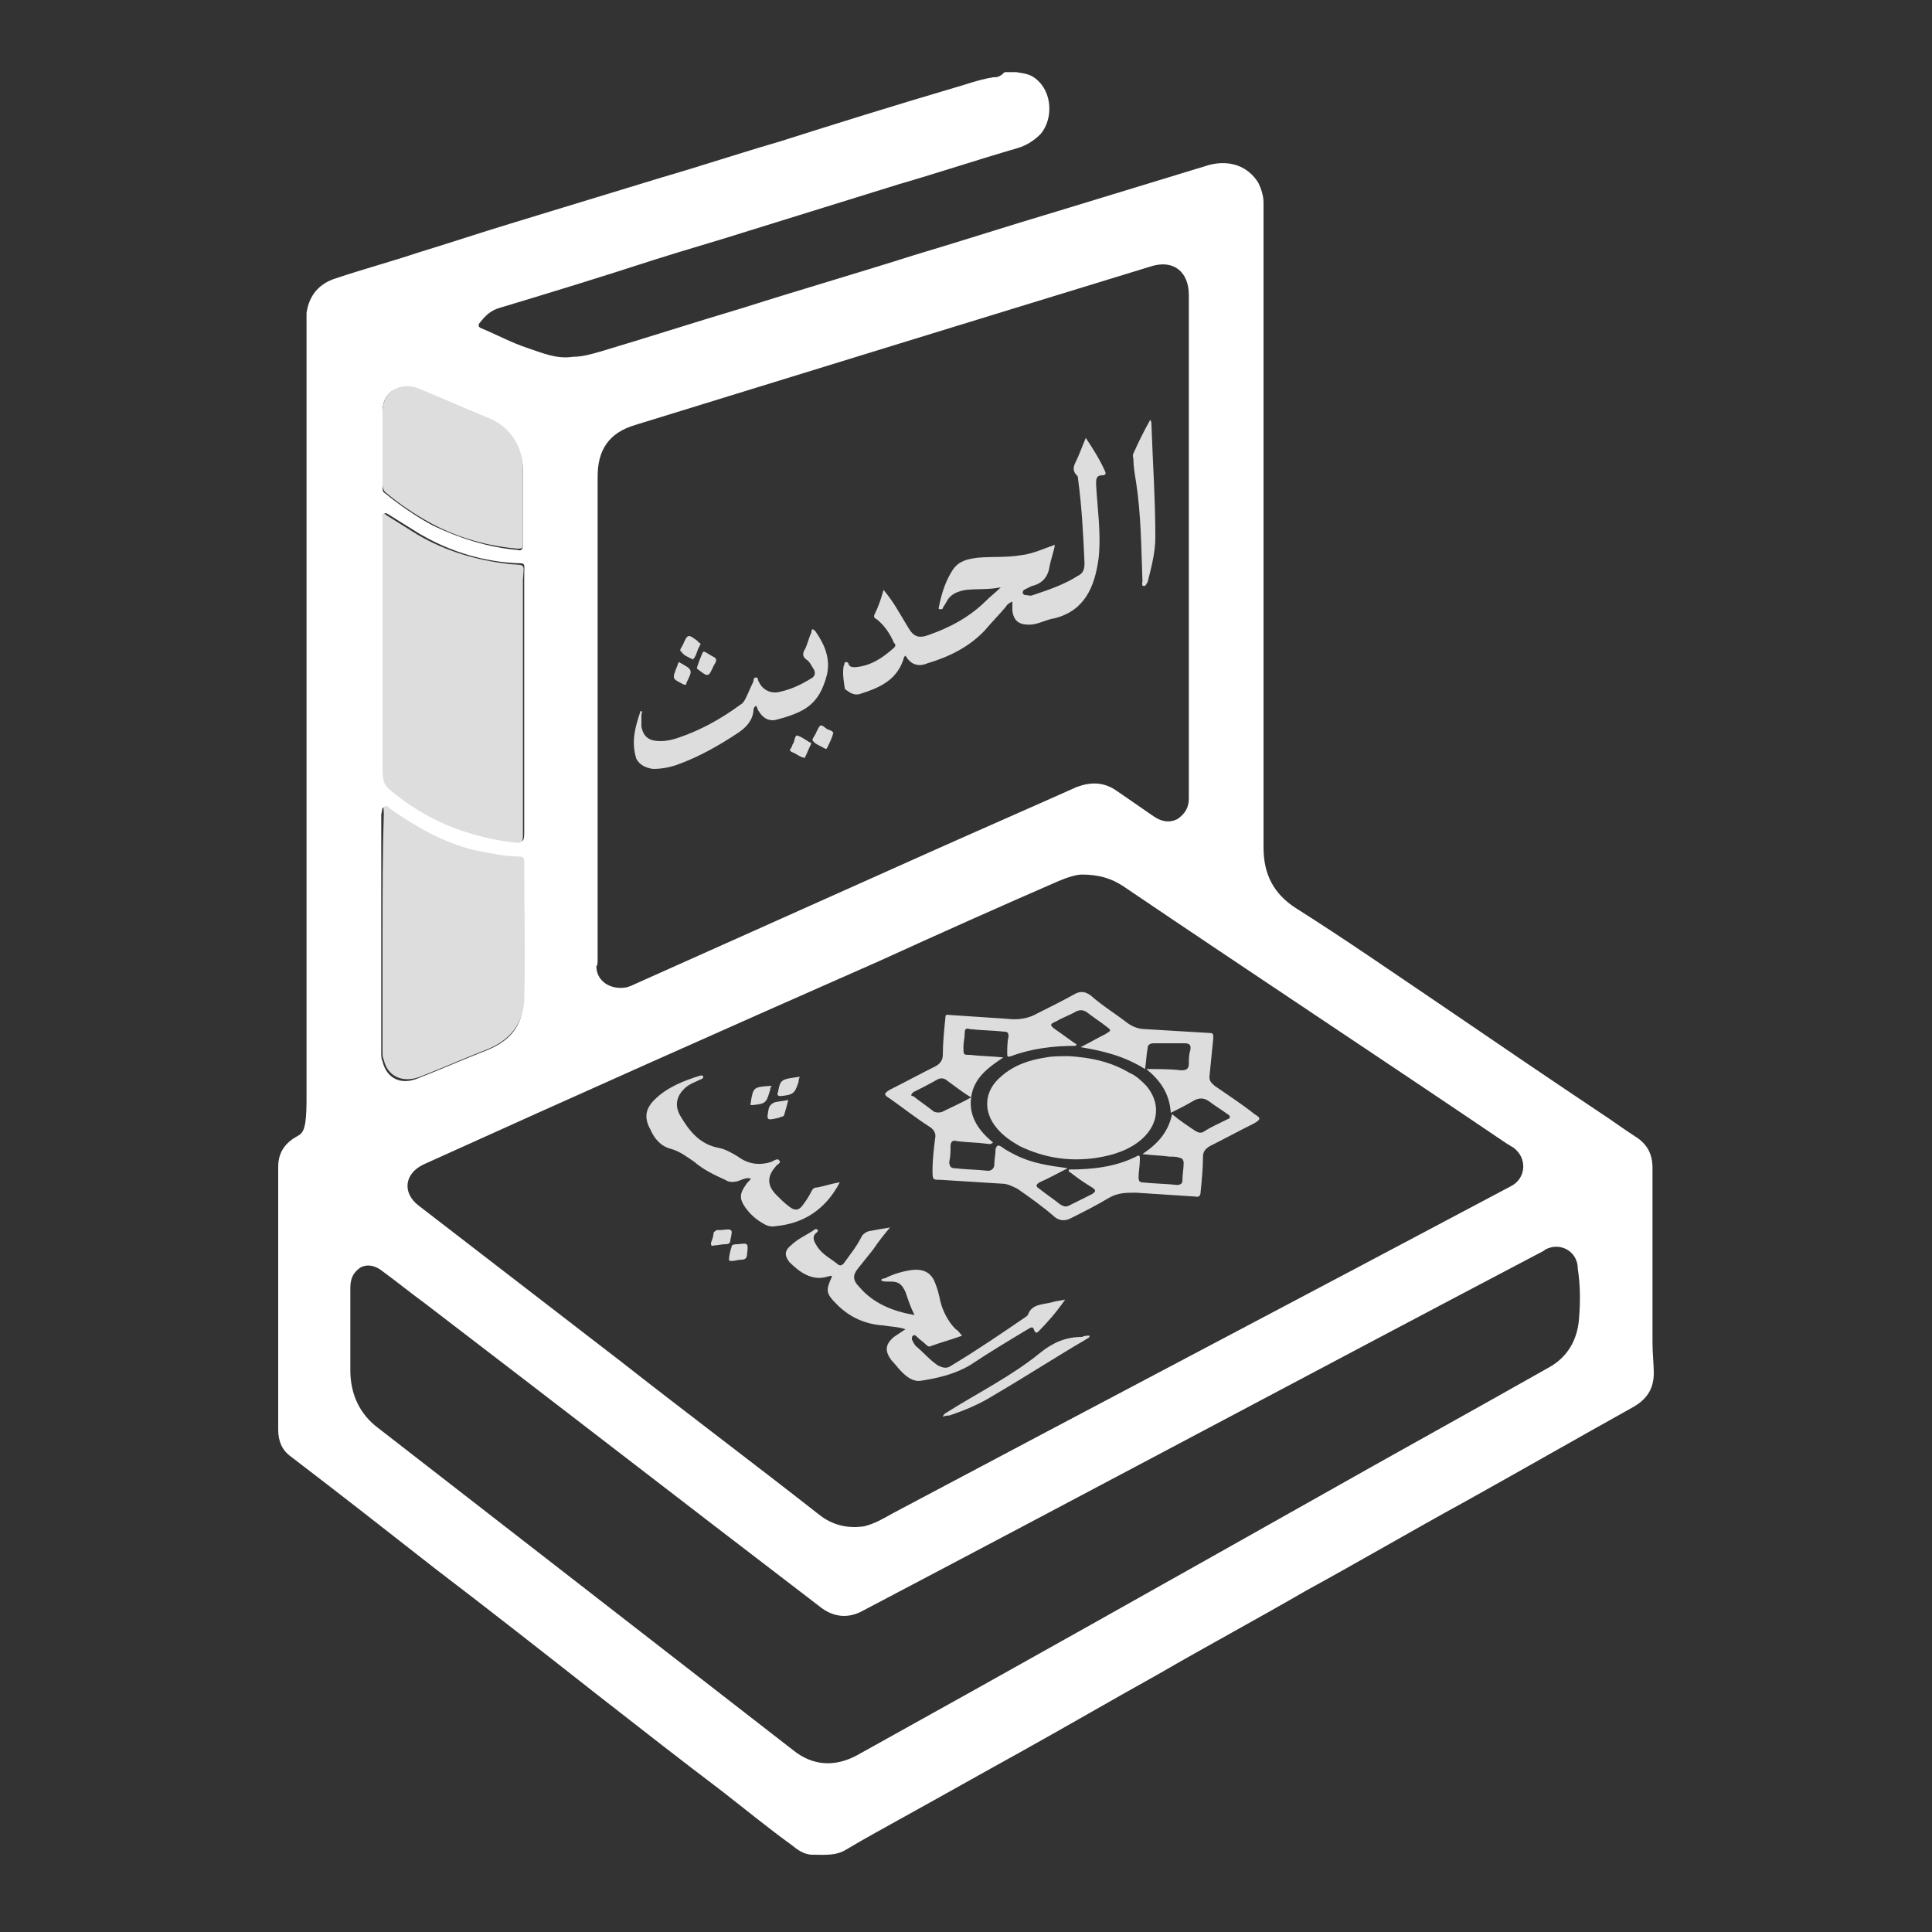 <?xml version="1.0" encoding="utf-8"?>
<!-- Generator: Adobe Illustrator 25.2.1, SVG Export Plug-In . SVG Version: 6.00 Build 0)  -->
<svg version="1.1" id="Layer_1" xmlns="http://www.w3.org/2000/svg" xmlns:xlink="http://www.w3.org/1999/xlink" x="0px" y="0px"
	 width="150px" height="150px" viewBox="0 0 150 150" style="enable-background:new 0 0 150 150;" xml:space="preserve">
<rect x="0" y="0" width="150" height="150" fill="#333333" stroke="none"/>
<style type="text/css">
	.st0{fill:#FFFFFF;}
	.st1{fill:#DDDDDD;}
</style>
<g>
	<path class="st0" d="M128.3,104.3c0-4.4,0-8.9,0-13.3c0-0.1,0-0.2,0-0.3l0,0c0-1.1-0.4-1.9-1.4-2.5c-0.6-0.4-1.2-0.8-1.9-1.3
		c-4.5-3-8.9-6-13.3-9c-3.7-2.5-7.3-5-11.1-7.4c-1.7-1.1-2.5-2.6-2.5-4.7c0-16.4,0-32.7,0-49.1c0-0.3,0-0.7,0-1
		c0-0.5-0.2-1.1-0.4-1.5c-0.8-1.3-2.2-1.8-3.8-1.4C90,14,86,15.2,82.1,16.4c-3.7,1.1-7.4,2.3-11.1,3.4c-4.4,1.4-8.9,2.7-13.3,4.1
		c-3.7,1.1-7.4,2.3-11.1,3.4c-0.7,0.2-1.4,0.4-2.1,0.4c-1.3,0.2-2.4-0.3-3.6-0.7c-1.2-0.4-2.3-1-3.5-1.5c-0.3-0.1-0.3-0.3-0.1-0.5
		c0.4-0.5,0.8-0.9,1.5-1.1c4-1.2,7.9-2.4,11.9-3.7c2.5-0.8,5-1.5,7.5-2.3c3.9-1.2,7.7-2.4,11.6-3.6c3.1-0.9,6.1-1.9,9.2-2.8
		c0.7-0.2,1.3-0.6,1.8-1.1c1-1.2,0.9-3.3-0.4-4.3c-0.5-0.4-1-0.4-1.5-0.5c-0.3,0-0.6,0-0.9,0C77.6,6,77.4,6,77.1,6
		c-1.2,0.2-2.2,0.6-3.3,0.9c-4.4,1.3-8.9,2.7-13.3,4.1c-3.1,0.9-6.1,1.9-9.2,2.8c-3.9,1.2-7.9,2.4-11.8,3.6c-2.3,0.7-4.7,1.5-7,2.2
		c-2.1,0.7-4.3,1.3-6.4,2c-1.3,0.4-2.1,1.3-2.3,2.7c0,0.4,0,0.7,0,1.1c0,19.9,0,39.8,0,59.7c0,0.7,0,1.4-0.1,2.1
		c-0.1,0.5-0.2,0.8-0.6,1c-0.9,0.5-1.5,1.2-1.5,2.4v0.1c0,6.8,0,13.6,0,20.3c0,0.9,0.3,1.6,1,2.1c3.8,2.9,7.5,5.8,11.2,8.7
		c4.2,3.2,8.4,6.5,12.6,9.8c3.2,2.5,6.4,5,9.7,7.5c1.8,1.4,3.5,2.8,5.3,4.1c0.5,0.4,1,0.8,1.7,0.8c0.9,0,1.8,0.1,2.6-0.4
		c1.5-0.9,3-1.7,4.6-2.6c2.9-1.6,5.9-3.3,8.8-4.9c3.6-2,7.2-4.1,10.8-6.1c3.8-2.2,7.7-4.3,11.5-6.5c4.2-2.3,8.3-4.7,12.5-7
		c4.3-2.4,8.5-4.8,12.8-7.2c1.1-0.6,1.7-1.4,1.7-2.7l0,0C128.4,105.9,128.3,105.1,128.3,104.3z M46.4,74.4c0-12.5,0-24.9,0-37.4
		c0-2.1,0.9-3.4,2.9-4c13.3-4.1,26.6-8.2,40-12.3c1.8-0.6,3,0.4,3,2.2c0,6.5,0,13,0,19.5l0,0c0,6.5,0,13.1,0,19.6
		c0,0.7-0.3,1.2-0.9,1.6c-0.6,0.3-1.2,0.2-1.8-0.2c-1-0.7-1.9-1.3-2.9-2s-2-0.7-3.1-0.3c-3.8,1.7-7.7,3.4-11.5,5.1
		c-7.6,3.4-15.2,6.8-22.8,10.2c-0.4,0.2-0.7,0.3-1.1,0.3c-1.1,0-1.9-0.7-1.9-1.7C46.4,75,46.4,74.7,46.4,74.4z M68.3,74.6
		c4.6-2.1,9.3-4.2,13.9-6.2c0.7-0.3,1.4-0.5,1.8-0.5c1.3,0,2.3,0.3,3.2,0.9c9.9,6.7,19.9,13.3,29.8,20c0.2,0.1,0.3,0.2,0.5,0.3
		c1.1,0.8,1,2.4-0.2,3c-16,8.5-32,16.9-48,25.4c-0.7,0.4-1.4,0.8-2.2,1c-1.3,0.2-2.5-0.1-3.5-0.9c-5.1-4-10.3-7.9-15.4-11.9
		c-5.2-4-10.5-8.1-15.7-12.1c-1.3-1-1.1-2.5,0.4-3.2C44.6,85.1,56.5,79.8,68.3,74.6z M29.7,31.9c0-1.5,1.4-2.3,2.9-1.6
		c1.7,0.8,3.5,1.5,5.2,2.2c0.8,0.3,1.5,0.8,2,1.5c0.5,0.8,0.8,1.6,0.8,2.5s0,1.8,0,2.8s0,2,0,3c0,0.3-0.1,0.5-0.4,0.4
		c-2.3-0.2-4.5-0.9-6.6-1.9c-1.3-0.7-2.6-1.6-3.7-2.5c-0.2-0.1-0.2-0.3-0.2-0.5C29.7,35.8,29.7,33.8,29.7,31.9z M40.7,54.6
		c0,3.3,0,6.7,0,10c0,0.8-0.1,0.8-0.8,0.7c-3.2-0.4-6.2-1.5-8.8-3.5c-1.3-1-1.3-1-1.3-2.6c0-6.2,0-12.4,0-18.7c0-0.1,0-0.3,0-0.4
		c0-0.3,0.1-0.3,0.3-0.2c0.8,0.5,1.6,1,2.4,1.5c2.2,1.3,4.6,2.1,7.2,2.3c1.2,0.1,1-0.2,1,1.1C40.7,48.2,40.7,51.4,40.7,54.6z
		 M29.8,62.7c0.2-0.1,0.3,0.1,0.4,0.2c2,1.4,4.1,2.6,6.5,3.2c1.2,0.3,2.3,0.5,3.5,0.5c0.3,0,0.5,0.1,0.4,0.4c0,3.6,0,7.2,0,10.8
		c0,1.8-1,3-2.7,3.7c-1.8,0.7-3.6,1.5-5.4,2.2c-1.4,0.6-2.5,0-2.8-1.3c-0.1-0.2-0.1-0.4-0.1-0.6c0-3.1,0-6.2,0-9.2
		c0-3.1,0-6.3,0-9.4C29.7,63,29.6,62.7,29.8,62.7z M122.6,102.3c-0.1,1.7-0.9,3.1-2.4,3.9c-6,3.4-12,6.7-18,10.1
		c-11.9,6.7-23.8,13.4-35.7,20c-1.7,0.9-3.4,0.8-4.9-0.4c-10.7-8.3-21.5-16.7-32.2-25c-1.5-1.1-2.2-2.7-2.2-4.5c0-1,0-2.1,0-3.1l0,0
		c0-1.1,0-2.2,0-3.3c0-0.7,0.2-1.2,0.8-1.6c0.6-0.3,1.2-0.1,1.7,0.3c1.1,0.8,2.2,1.7,3.3,2.5c10.2,7.8,20.4,15.7,30.6,23.5
		c1.1,0.9,2.3,1,3.5,0.3c17.5-9.2,34.9-18.5,52.4-27.7c0.2-0.1,0.4-0.2,0.5-0.3c1.2-0.6,2.5,0.2,2.5,1.5
		C122.7,99.8,122.7,101.1,122.6,102.3z"/>
	<path class="st0" d="M128.4,90.8L128.4,90.8c0,5.3,0,10.5,0,15.7c0,0.1,0,0.1,0,0.2l0,0l0,0C128.4,101.4,128.4,96.1,128.4,90.8
		L128.4,90.8z"/>
</g>
<path class="st1" d="M39.6,43.8c-2.6-0.3-5-1-7.2-2.3c-0.8-0.5-1.6-1-2.4-1.5c-0.2-0.2-0.4-0.2-0.3,0.2c0,0.1,0,0.2,0,0.4
	c0,6.2,0,12.4,0,18.7c0,1.6,0,1.6,1.3,2.6c2.6,2,5.6,3.1,8.8,3.5c0.8,0.1,0.8,0,0.8-0.7c0-3.3,0-6.7,0-10c0-3.2,0-6.5,0-9.7
	C40.7,43.7,40.8,43.9,39.6,43.8z"/>
<path class="st1" d="M29.7,72.5c0,3.1,0,6.2,0,9.2c0,0.2,0,0.4,0.1,0.6c0.3,1.3,1.5,1.8,2.8,1.3c1.8-0.7,3.6-1.5,5.4-2.2
	c1.6-0.7,2.6-1.9,2.7-3.7c0.1-3.6,0-7.2,0-10.8c0-0.3-0.1-0.4-0.4-0.4c-1.2,0-2.4-0.3-3.5-0.5c-2.4-0.6-4.5-1.8-6.5-3.2
	c-0.1-0.1-0.3-0.3-0.4-0.2c-0.2,0.1-0.1,0.3-0.1,0.5C29.7,66.3,29.7,69.4,29.7,72.5z"/>
<path class="st1" d="M29.9,38.2c1.2,1,2.4,1.8,3.7,2.5c2.1,1.1,4.3,1.7,6.6,1.9c0.4,0,0.4-0.1,0.4-0.4c0-1,0-2,0-3
	c0-0.9,0-1.8,0-2.8c0-0.9-0.3-1.8-0.8-2.5s-1.2-1.2-2-1.5c-1.7-0.7-3.5-1.5-5.2-2.2c-1.4-0.6-2.8,0.1-2.9,1.6c0,1.9,0,3.9,0,5.8
	C29.7,37.9,29.8,38.1,29.9,38.2z"/>
<path class="st1" d="M69.1,85.3c1,0.7,2,1.5,3.1,2.2c0.3,0.2,0.5,0.5,0.4,0.9c-0.1,0.8-0.2,1.7-0.2,2.4c0,0.8,0,0.8,0.6,0.8
	c1.6,0.1,3.2,0.2,4.8,0.3c0.4,0,0.8,0.2,1.2,0.4c1,0.7,2,1.4,2.9,2.2c0.4,0.3,0.8,0.3,1.2,0.1c1-0.5,2-1,3-1.6
	c0.7-0.4,1.3-0.4,2.1-0.4c1.5,0.1,3.1,0.2,4.6,0.3c0.1,0,0.3,0.1,0.4-0.2c0.1-1,0.2-2,0.2-2.9c0-0.4,0.2-0.6,0.5-0.8
	c1.2-0.6,2.3-1.2,3.5-1.8c0.5-0.3,0.5-0.4,0-0.7c-1-0.8-2.1-1.5-3.1-2.2c-0.2-0.2-0.4-0.3-0.4-0.7c0.1-1,0.2-2,0.3-3
	c0-0.3,0-0.4-0.3-0.4c-1.7-0.1-3.3-0.2-5-0.3c-0.5,0-1-0.2-1.4-0.5c-0.9-0.7-1.9-1.3-2.8-2.1c-0.4-0.3-0.8-0.4-1.3-0.1
	c-0.9,0.5-1.9,1-2.9,1.5c-0.7,0.4-1.5,0.5-2.3,0.4c-1.5-0.1-3-0.2-4.5-0.3c-0.1,0-0.3-0.1-0.3,0.2c-0.1,1-0.2,2-0.2,2.9
	c0,0.4-0.2,0.7-0.6,0.9c-1.2,0.6-2.3,1.2-3.5,1.8C68.6,84.9,68.6,85,69.1,85.3z M74.8,81.3c0-0.4,0.1-0.7,0.1-1.1
	c0-0.3,0.1-0.4,0.4-0.3c0.9,0.1,1.8,0.1,2.7,0.2c0.3,0,0.3,0.2,0.3,0.4c-0.1,0.4-0.1,0.9-0.1,1.3c0,0.2,0,0.3,0.3,0.2
	c1.6-0.6,3.3-0.8,5-0.8c0,0,0,0,0.1-0.1c-0.6-0.4-1.1-0.8-1.7-1.2c-0.4-0.3-0.4-0.4,0.1-0.6c0.5-0.3,1.1-0.5,1.6-0.8
	c0.3-0.1,0.5-0.1,0.8,0.1c0.5,0.4,1,0.7,1.5,1.1c0.4,0.3,0.4,0.3-0.1,0.6c-0.6,0.3-1.3,0.7-1.9,1c1.8,0.3,3.4,0.7,5,1.7
	c0.1-0.6,0.1-1.1,0.2-1.6c0-0.3,0.2-0.4,0.5-0.4c0.7,0,1.6,0,2.4,0c0.4,0,0.5,0.2,0.4,0.6c-0.1,0.3-0.1,0.7-0.1,1
	c0,0.4-0.2,0.5-0.6,0.5C90.9,83,90,83,89,83c1.1,0.9,1.8,1.9,1.9,3.4c0.6-0.3,1.2-0.6,1.7-0.9s0.9-0.3,1.4,0.1
	c0.4,0.3,0.9,0.6,1.3,0.9c0.2,0.1,0.3,0.3,0,0.4c-0.6,0.3-1.3,0.6-1.9,1c-0.3,0.1-0.4,0-0.6-0.1c-0.6-0.4-1.2-0.8-1.8-1.3
	c-0.3,1.4-1.1,2.3-2.3,3.1c0.7,0.1,1.4,0.1,2.1,0.2c0.3,0,0.6,0,0.8,0.1c0.2,0,0.3,0.2,0.3,0.4c0,0.4-0.1,0.9-0.1,1.4
	c0,0.2-0.2,0.3-0.4,0.3c-0.9-0.1-1.8-0.1-2.7-0.2c-0.2,0-0.3-0.1-0.3-0.4c0-0.4,0.1-0.9,0.1-1.4c0-0.2,0-0.4-0.3-0.2
	c-1.6,0.8-3.4,1-5.2,1c-0.1,0.2,0.1,0.2,0.2,0.3c0.5,0.4,1.1,0.8,1.6,1.1c0.3,0.2,0.3,0.3,0,0.5c-0.6,0.3-1.2,0.6-1.8,0.9
	c-0.2,0.1-0.4,0.1-0.7-0.1c-0.5-0.4-1.1-0.8-1.6-1.2c-0.3-0.2-0.3-0.3,0-0.5c0.7-0.3,1.4-0.7,2.2-1.1c-1.5-0.2-2.8-0.4-4-1
	c-0.4-0.2-0.8-0.4-1.2-0.7c-0.2-0.1-0.3-0.1-0.4,0.2c0,0.4-0.1,0.8-0.1,1.2c0,0.3-0.2,0.5-0.5,0.5c-0.9-0.1-1.7-0.1-2.6-0.2
	c-0.3,0-0.4-0.2-0.4-0.5c0.1-0.4,0.1-0.8,0.1-1.2c0-0.4,0.2-0.5,0.5-0.4c0.8,0.1,1.6,0.1,2.3,0.2c0.1,0,0.3,0.1,0.5-0.1
	c-1.1-0.9-1.9-2-1.7-3.5c0.2-1.5,1.3-2.3,2.5-3.1C77,82,76.1,82,75.3,81.9C74.8,81.9,74.8,81.9,74.8,81.3z M70.9,84.8
	c0.6-0.3,1.2-0.6,1.9-1c0.2-0.1,0.4-0.1,0.6,0c0.7,0.5,1.3,1,2,1.4c-0.7,0.4-1.4,0.7-2.2,1.1c-0.2,0.1-0.5,0.1-0.7,0
	c-0.5-0.4-1.1-0.8-1.6-1.2C70.7,85.1,70.7,85,70.9,84.8z"/>
<path class="st1" d="M63.4,96.7c-0.2-0.3-0.4-0.7,0-1c0.1-0.1,0.1-0.1,0.1-0.2c-0.1-0.1-0.2-0.1-0.3,0c-0.6,0.4-1.3,0.7-1.8,1.2
	c-0.5,0.4-0.5,0.8-0.1,1.3c0.8,0.8,1.8,1.5,3,1.1c0.1,0,0.2-0.1,0.3,0c-0.5,1.1-0.5,1.3,0.4,2.2c1,1,2.2,1.5,3.5,1.6
	c0.6,0.1,1.2,0.1,1.8,0.3c-0.3,0.2-0.6,0.4-0.9,0.6c-0.7,0.6-0.7,1.1-0.2,1.8c0.3,0.3,0.5,0.6,0.8,0.9c0.4,0.4,0.9,0.8,1.5,0.7
	c1.3-0.2,2.6-0.5,3.8-1.2c1.5-1,3-1.9,4.5-2.8c0.2-0.1,0.4-0.3,0.5,0.1c0.1,0.2,0.2,0.2,0.3,0.1c0.7-0.7,1.4-1.5,2.1-2.5
	c-0.4,0.1-0.7,0.1-1,0.2c-0.7,0.2-1.6,0.1-1.9,1l-0.1,0.1c-1.9,1.3-3.8,2.6-5.8,3.8c-0.4,0.3-0.7,0.2-1.1,0c-0.6-0.4-1.1-1-1.7-1.5
	c-0.1-0.1-0.2-0.3-0.3-0.5c0-0.1,0-0.3,0.1-0.3c0.1-0.1,0.2,0,0.3,0.1c0.2,0.2,0.5,0.4,0.7,0.6c0.1,0.1,0.2,0.2,0.4,0.1
	c0.8-0.3,1.6-0.5,2.4-0.8c-0.2-0.2-0.3-0.4-0.5-0.5c-0.6-0.6-1-1.4-1.2-2.2c-0.1-0.5-0.2-0.9-0.4-1.4c-0.3-0.8-0.9-1.1-1.8-1
	c-0.7,0.1-1.4,0.3-2,0.6c-0.1,0.1-0.3,0-0.4,0.2c0.2,0.1,0.2,0.1,0.7,0.1c0.7,0,0.9,0.2,1.2,0.8c0.2,0.6,0.4,1.2,0.7,1.8
	c-1.7-0.3-3.2-0.9-4.3-2.2c-0.5-0.5-0.5-0.9-0.1-1.4s0.8-1,1.2-1.5c0.4-0.6,0.8-1.1,1.3-1.7c-0.6,0.1-1.2,0.2-1.7,0.3
	c-0.2,0.1-0.4,0.2-0.5,0.4c-0.4,0.8-0.9,1.4-1.4,2.1c-0.1,0.1-0.2,0.2-0.4,0.1C64.5,97.7,63.8,97.4,63.4,96.7z"/>
<path class="st1" d="M52.1,89.2c0.7,0.2,1.2,0.6,1.8,1c0.7,0.6,1.5,1,2.4,1.4c0.3,0.2,0.6,0.2,1,0.1c0.3-0.1,0.6-0.3,1-0.2
	c-0.1,0.2-0.3,0.3-0.4,0.5c-0.5,0.7-0.5,1.1,0,1.8c0.3,0.4,0.7,0.8,1.2,1.1c0.3,0.2,0.7,0.4,1.1,0.3c2.2-0.2,3.9-1.3,5-3.4
	c-0.7,0.1-1.2,0.3-1.8,0.4c-0.2,0-0.3,0.1-0.4,0.3c-0.2,0.4-0.4,0.7-0.7,1.1s-0.6,0.4-1,0.1s-0.7-0.6-1-0.9
	c-0.7-0.7-0.8-1.4-0.1-2.2c0.1-0.2,0.5-0.3,0.3-0.5c-0.1-0.2-0.4,0-0.6,0.1c-0.9,0.3-1.8,0.2-2.6-0.4c-0.5-0.3-1-0.6-1.6-0.7
	c-1.4-0.3-2.2-1.3-2.9-2.5c-0.5-0.9-0.2-1.7,0.6-2.3c0.3-0.2,0.6-0.3,1-0.5c0.1,0,0.2-0.1,0.2-0.2s-0.1-0.1-0.2-0.1
	c-1.3,0.4-2.6,0.9-3.6,1.9c-0.7,0.7-0.8,1.4-0.3,2.3C50.8,88.4,51.3,89,52.1,89.2z"/>
<path class="st1" d="M80.8,105c-2.2,1.8-4.8,3.1-7.2,4.6c-0.1,0.1-0.3,0.1-0.4,0.4c0.2-0.1,0.4-0.1,0.5-0.1c1.2-0.4,2.4-0.9,3.5-1.6
	c2.4-1.4,4.7-2.9,7.1-4.3c0.1-0.1,0.3-0.1,0.3-0.3c-0.2,0-0.4,0-0.6,0.1C82.8,103.8,81.8,104.2,80.8,105z"/>
<path class="st1" d="M60.6,85.1c1-0.1,1.1-0.2,1.4-1.1c0-0.1,0-0.2,0.1-0.4c-1.5,0.2-1.5,0.2-1.7,1.2l0,0
	C60.3,85,60.4,85.1,60.6,85.1z"/>
<path class="st1" d="M59.7,86c-0.2,1-0.2,1,0.7,0.8c0.1,0,0.2-0.1,0.3-0.1s0.2-0.1,0.2-0.2c0.1-0.3,0.2-0.7,0.3-1.1
	c-0.4,0.1-0.8,0.1-1.1,0.2C59.9,85.7,59.8,85.8,59.7,86z"/>
<path class="st1" d="M58.4,85.8c1.1-0.1,1.1-0.2,1.4-1.2c0-0.1,0-0.1,0.1-0.3c-1.4,0.1-1.4,0.1-1.6,1.2v0.1
	C58.2,85.8,58.3,85.8,58.4,85.8z"/>
<path class="st1" d="M57.3,96.6c-0.2,0-0.5,0-0.5,0.2c-0.1,0.3-0.2,0.7-0.2,1c0,0.1,0.1,0.1,0.2,0.1c0.3,0,0.5-0.1,0.8-0.1
	s0.4-0.2,0.4-0.4C58.1,96.5,58.1,96.5,57.3,96.6z"/>
<path class="st1" d="M56.7,96.3c0.2-0.9,0.2-0.9-0.7-0.8c-0.1,0-0.2,0-0.3,0s-0.2,0.1-0.3,0.2c0,0.3-0.1,0.5-0.2,0.8
	c0,0.1,0,0.3,0.2,0.2c0.3,0,0.6-0.1,0.9-0.1C56.6,96.6,56.7,96.5,56.7,96.3z"/>
<path class="st1" d="M66.7,53.9c1.6-0.5,3-1.1,3.5-2.9c0,0,0,0,0.1-0.1c0.4,0.7,1,0.9,1.7,0.6c1.7-0.5,3.3-1.3,4.5-2.6
	c0.5-0.6,1.1-1.2,1.6-1.8c0.1-0.2,0.3-0.3,0.5-0.4c0,0.3,0,0.5,0,0.7c0.1,0.8,0.5,1.1,1.3,1.1c0.7,0,1.3-0.4,2-0.5
	c2.3-0.6,3.1-2.4,3.4-4.7c0.2-1.9-0.1-3.8-0.2-5.7c0-0.4,0-0.7,0.5-0.7c0.2,0,0.3-0.1,0.2-0.3c-0.4-0.9-0.9-1.7-1.5-2.6
	c-0.3,0.7-0.5,1.3-0.8,1.9c-0.2,0.4-0.2,0.7,0.1,1c0.1,0.1,0.1,0.2,0.1,0.3c0.3,2.2,0.4,4.3,0.5,6.5c0,0.5-0.1,0.8-0.5,1
	c-1.1,0.7-2.3,1.1-3.5,1.5c-0.2,0.1-0.4,0-0.6,0c-0.1,0-0.2-0.1-0.2-0.2c0-0.1,0.1-0.2,0.1-0.2c0.2-0.1,0.4-0.2,0.6-0.3
	c0.9-0.2,1.3-0.8,1.4-1.6c0.1-0.5,0.3-1,0.4-1.6c-0.9,0.3-1.7,0.7-2.6,0.8c-1.1,0.2-2.3,0.1-3.4,0.2c-0.7,0.1-1.4,0.2-1.9,0.9
	c-0.6,0.9-0.9,1.9-1.1,2.9c0,0.1-0.1,0.2,0.1,0.2c0.1,0,0.2,0,0.2-0.1c0.1-0.2,0.2-0.3,0.3-0.5c0.3-0.6,0.9-0.8,1.5-0.9
	c0.9-0.1,1.7,0,2.7-0.2c-0.4,0.4-0.8,0.7-1.1,1c-1.3,1.3-2.8,2.1-4.5,2.7c-0.8,0.3-1.2,0.1-1.6-0.6c-0.3-0.5-0.6-1-0.9-1.5
	s-0.6-0.9-1-1.4c-0.2,0.7-0.4,1.3-0.7,1.9c-0.1,0.2,0,0.3,0.2,0.4c0.6,0.5,1,1.1,1.3,1.8c0.1,0.1,0.2,0.2,0,0.4
	c-0.9,0.8-1.8,1.4-3,1.5c-0.2,0-0.4,0-0.5-0.2c0-0.1-0.1-0.2-0.2-0.2c-0.2,0-0.1,0.2-0.2,0.3c-0.1,0.6,0,1.2,0.1,1.8
	C65.9,53.7,66.2,54,66.7,53.9z"/>
<path class="st1" d="M50.7,59.7c0.6,0,1.2-0.1,1.8-0.3c1.7-0.6,3.3-1.5,4.8-2.5c0.6-0.4,1.1-0.9,1.2-1.7c0-0.1,0-0.3,0.2-0.4
	c0.1,0.1,0.1,0.3,0.2,0.4c0.3,0.5,0.7,0.8,1.3,0.7c2.3-0.6,3.4-1.2,4-3.5c0.3-1.3-0.2-2.4-0.9-3.4c-0.2-0.2-0.3-0.2-0.3,0.1
	c-0.2,0.4-0.3,0.9-0.5,1.3c-0.2,0.3-0.2,0.6,0.1,0.8s0.4,0.5,0.6,0.8c0.1,0.2,0.1,0.4-0.1,0.6c-0.8,0.5-1.6,0.9-2.5,1.1
	c-0.7,0.2-1.4-0.1-1.7-0.8c-0.1-0.1,0-0.3-0.2-0.3s-0.2,0.2-0.2,0.3c-0.2,0.4-0.4,0.9-0.6,1.3c-0.1,0.2-0.2,0.4-0.4,0.5
	c-1.5,1.1-3.1,2-4.9,2.6c-0.6,0.2-1.2,0.3-1.8,0.2s-0.9-0.5-1-1.1c0-0.3,0-0.6,0-0.9c0-0.1,0.1-0.2,0-0.3c0,0-0.1,0-0.1,0.1
	c-0.4,1.2-0.7,2.3-0.3,3.6C49.6,59.3,50,59.6,50.7,59.7z"/>
<path class="st1" d="M88.2,37.4c0.4,2.6,0.4,5.1,0.5,7.7c0,0.1-0.1,0.4,0.1,0.4s0.2-0.2,0.3-0.3c0.3-1.2,0.6-2.3,0.6-3.5
	c0-2.9-0.2-5.8-0.3-8.7c0-0.1,0-0.3-0.1-0.4c-0.5,0.9-0.9,1.7-1.3,2.6c-0.1,0.2,0,0.3,0,0.5C88,36.2,88.1,36.8,88.2,37.4z"/>
<path class="st1" d="M63.4,56.8c-0.1,0.3-0.4,0.6-0.3,0.7c0.2,0.3,0.6,0.4,0.9,0.6c0.1,0,0.1,0.1,0.2,0c0.2-0.4,0.4-0.8,0.5-1.2
	c-0.1-0.2-0.3-0.2-0.5-0.3C63.7,56.2,63.7,56.2,63.4,56.8z"/>
<path class="st1" d="M62.8,57.6c-0.3-0.2-0.6-0.4-0.9-0.5c-0.2,0-0.2,0.4-0.3,0.6c-0.1,0.1-0.1,0.3-0.2,0.4
	c-0.1,0.1-0.1,0.2,0.1,0.3c0.3,0.1,0.5,0.3,0.8,0.4c0.1,0,0.2,0.1,0.2,0c0.2-0.4,0.3-0.7,0.5-1.1C62.9,57.7,62.9,57.6,62.8,57.6z"/>
<path class="st1" d="M53.8,51.2c0.3-0.3,0.3-0.7,0.5-1c0-0.1,0.2-0.2,0-0.3c0,0-0.1,0-0.1-0.1c-0.8-0.6-0.8-0.6-1.2,0.3
	c-0.1,0.2-0.3,0.4-0.1,0.5C53.1,50.9,53.4,51,53.8,51.2z"/>
<path class="st1" d="M54.1,51.9L54.1,51.9c0.9,0.7,0.9,0.7,1.3-0.2c0.1-0.2,0.4-0.5,0-0.7c-0.2-0.1-0.5-0.3-0.7-0.4
	c-0.1,0-0.1,0-0.1,0C54.5,50.7,54.1,51.8,54.1,51.9z"/>
<path class="st1" d="M53,53.1C53,53.2,53.1,53.2,53,53.1c0.2,0.1,0.3,0.1,0.3-0.1c0.5-1,0.5-1-0.6-1.6c-0.1,0.2-0.1,0.3-0.2,0.5
	C52.2,52.7,52.2,52.7,53,53.1z"/>
<path class="st1" d="M77.4,87.6c0.5,0.6,1.1,1,1.8,1.4c1.9,0.9,3.8,1.2,5.9,0.9c1.3-0.2,2.6-0.6,3.6-1.5c1.3-1.2,1.4-2.8,0.3-4.1
	c-0.4-0.4-0.8-0.8-1.3-1c-1.5-0.9-3.1-1.2-4.7-1.3c-0.7,0-1.3,0-1.8,0.1c-1.3,0.2-2.5,0.6-3.5,1.5C76.4,84.7,76.3,86.3,77.4,87.6z"
	/>
</svg>
